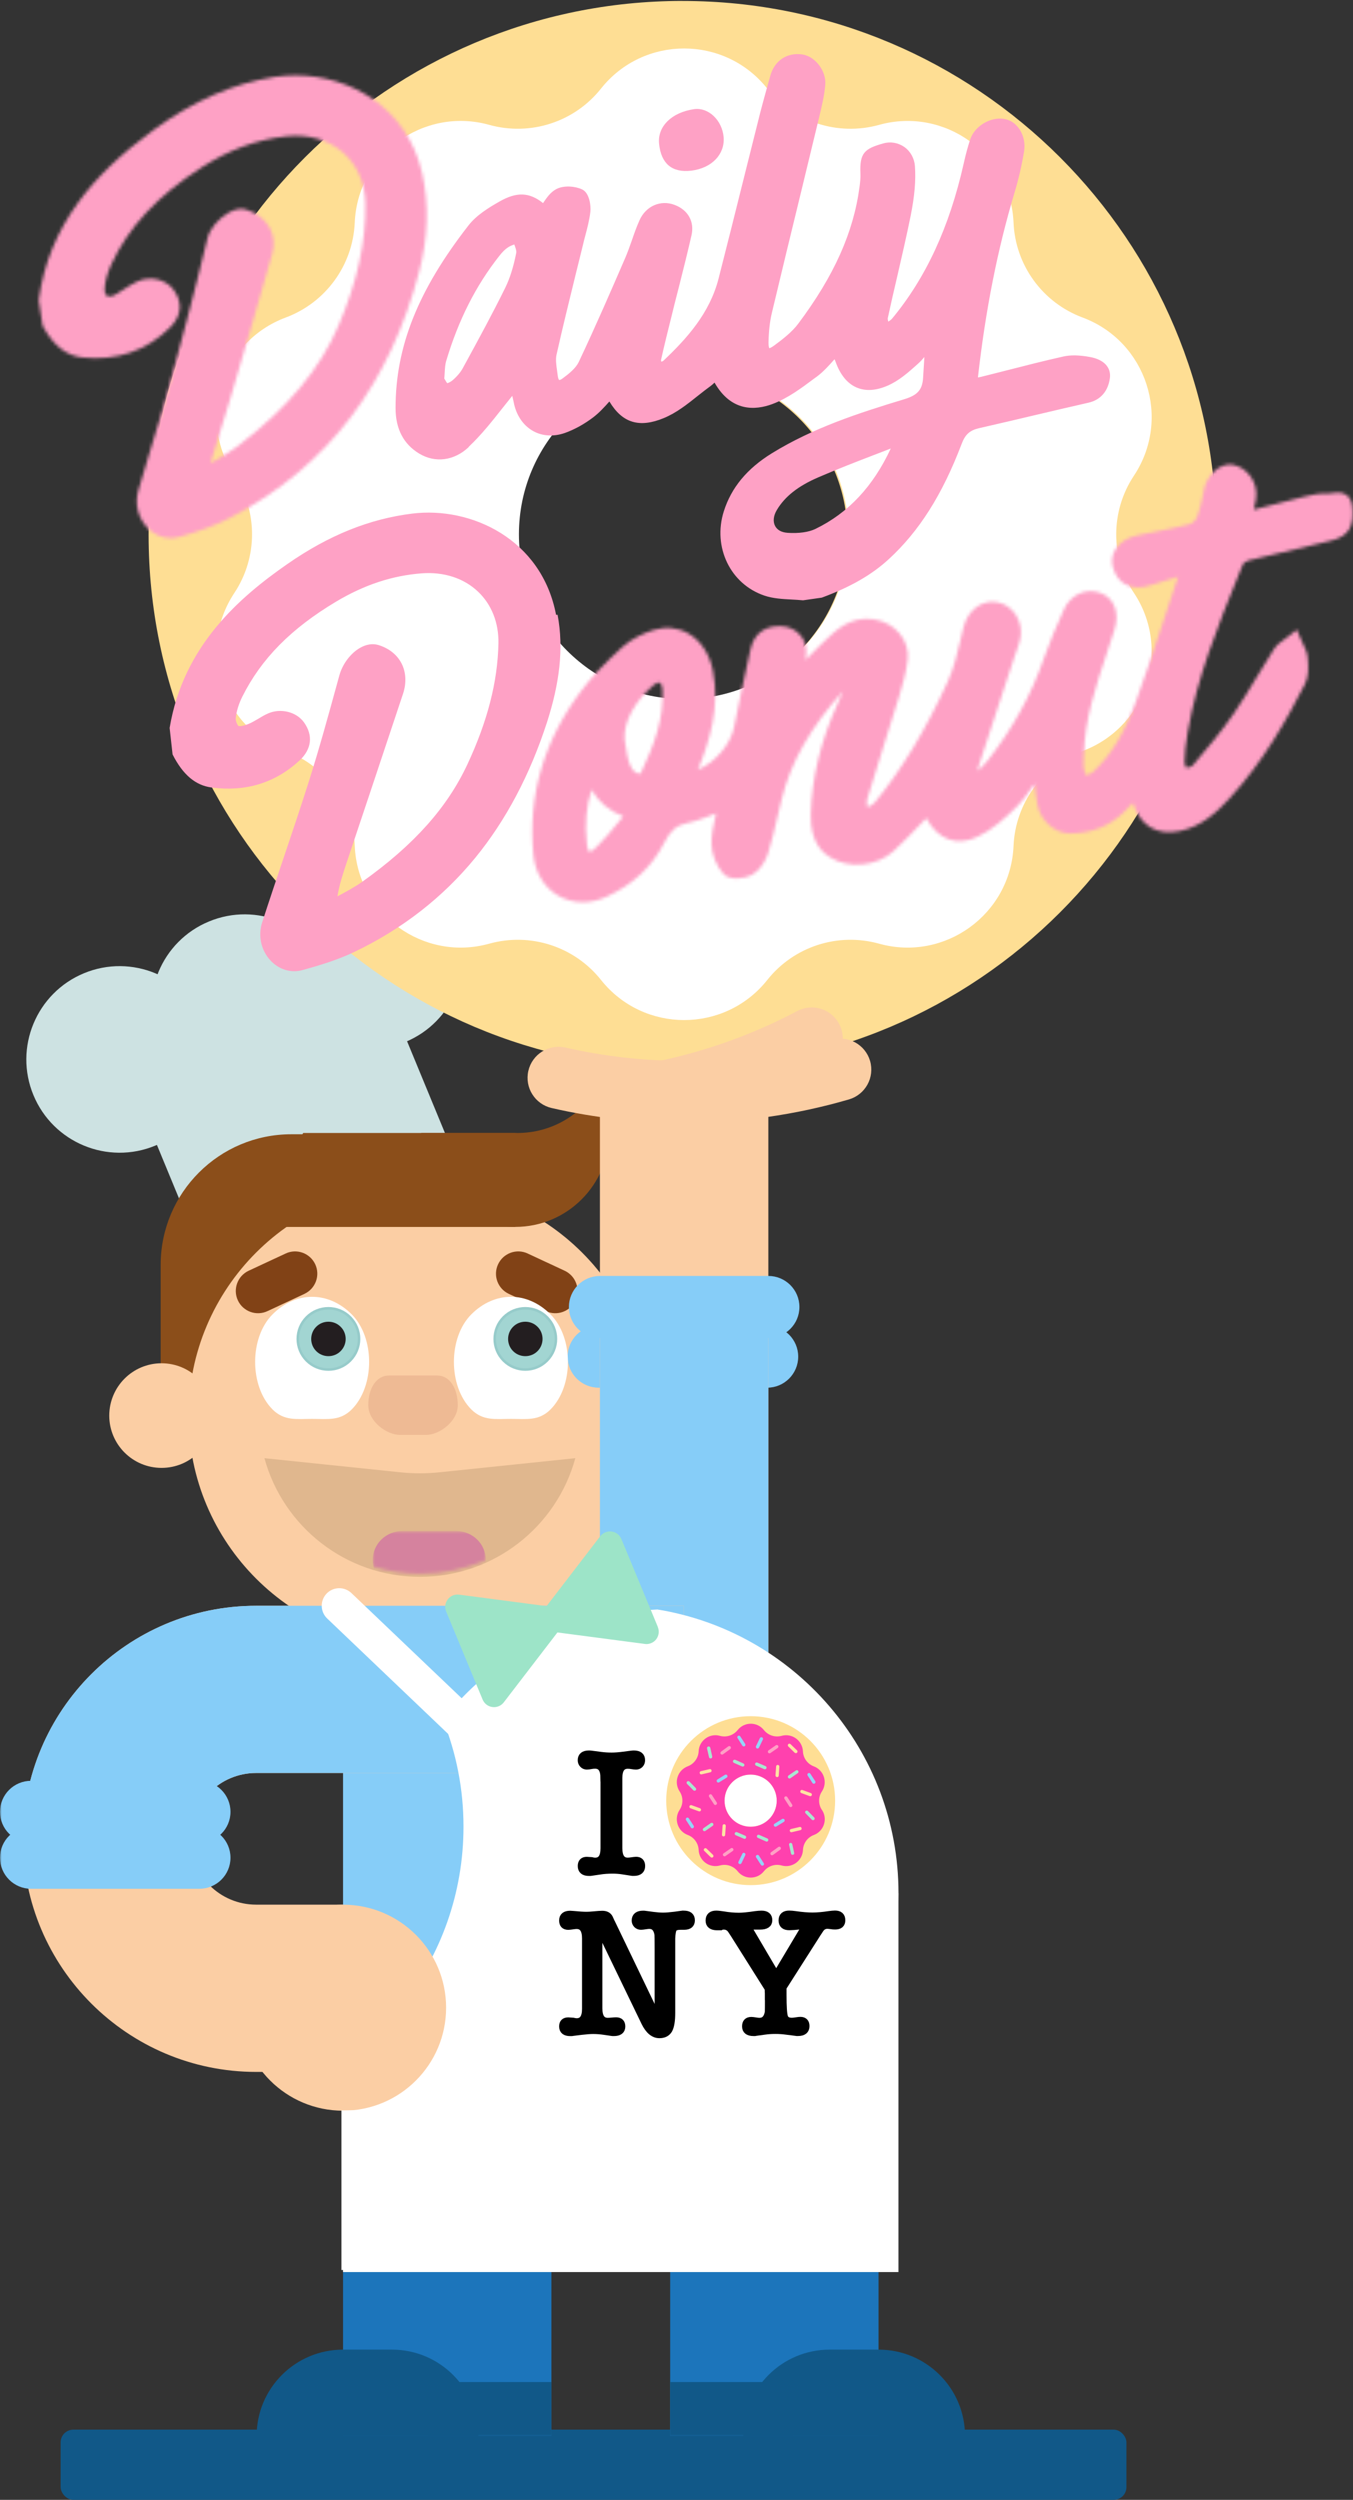 <svg width="424" height="783" viewBox="0 0 424 783" xmlns="http://www.w3.org/2000/svg" xmlns:xlink="http://www.w3.org/1999/xlink"><rect x="0" y="0" width="424" height="783" fill="#333333" stroke="none"/><title>Group 75</title><defs><path d="M36.24 9.63C30 12.37 23.06 13.9 15.78 13.9c-5.22 0-10.25-.8-15-2.24V.56h35.46v9.07z" id="a"/><path id="c" d="M0 763h427.92V.3H0z"/><path d="M211.3 8.28c.98-4.4 4.6-7.8 8.1-7.8.3 0 .6.03.88.08 2.3.4 4.43 1.84 5.8 3.93 1.4 2.08 1.9 4.56 1.48 6.98-.18 1.02-.4 2.03-.65 3.15l2.7-.7c4.5-1.18 8.75-2.3 13.03-3.33 2.2-.53 4.92-1.2 7.57-1 .3.02.8-.06 1.27-.13 1.34-.2 3.17-.46 4.65.7 1.02.84 1.6 2.1 1.72 3.93.4 5.12-.62 8.82-6.8 10.27-8.27 1.93-17.07 4-25.8 6.2-.74.2-1.57.8-1.7 1.08l-1.42 3.48c-6.4 15.78-13 32.08-15.92 49.2-.63 3.68-.95 6.65-1 9.32 0 .54.3 1.43.54 1.85.66 0 1.7-.37 2.02-.74 4.38-5.15 8.92-10.48 12.84-16.2 2.54-3.67 4.9-7.6 7.18-11.4 1.75-2.9 3.56-5.92 5.45-8.84.9-1.38 2.24-2.33 3.53-3.26.54-.38 1.1-.78 1.62-1.2l2-1.65 1 2.38c.28.7.6 1.36.9 1.98.7 1.43 1.37 2.76 1.5 4.3.27 2.9.42 5.93-.82 8.37-5.8 11.32-13.16 24.43-23.68 35.86-4.1 4.44-8.8 8.76-15.4 10.17-7.3 1.56-12.56-1.53-14.8-8.72-.02-.02-.03-.05-.03-.07-.97 1.02-1.9 2-2.9 2.95-4.56 4.4-10.26 6.63-16.92 6.63h-.02c-4.62 0-9.25-4.1-10.1-9-.4-2.15-.64-4.3-.9-6.57-1.82 2.64-3.58 5.14-5.75 7.32-3.35 3.33-7.4 7.05-12.15 9.3-3.15 1.5-6.28 1.77-9.07.77-2.82-1.03-5.2-3.3-6.96-6.62l-1.8 1.86c-2.7 2.83-5.5 5.75-8.45 8.46-5.22 4.82-14.2 5.66-20.05 1.86-1.53-1-6.18-4-5.9-13.45.35-11.6 3.14-23.04 8.53-34.9.53-1.17 1.03-2.37 1.52-3.56-10.2 11.4-16.3 22.13-19.18 33.8-.43 1.72-.84 3.5-1.24 5.2-.9 3.9-1.83 7.94-3.05 11.84-.74 2.36-2.6 5.36-5.07 6.7-2 1.1-6.88 1.83-8.83-.3-2.24-2.45-3.77-6.2-3.8-9.38-.05-3 .6-5.92 1.3-9 .04-.2.1-.4.14-.63l-.56.22c-2.86 1.1-5.56 2.2-8.48 2.8-3.34.67-5.3 2.36-7.23 6.2-3.74 7.42-9.8 13.1-18.06 16.9-2.45 1.13-5 1.7-7.46 1.7-2.68 0-5.3-.68-7.62-2-4.43-2.54-7.3-7.2-7.84-12.77-1.8-18.43 3.22-35.7 14.9-51.32 3.3-4.4 7.42-8.78 12.96-13.8 3.12-2.83 7.02-4.46 9.75-5.34 3.8-1.2 7.73-.82 11.02 1.1 3.87 2.28 6.58 6.4 7.62 11.56 2.3 11.5-1.07 22.16-4.7 31.1 5.3-2.24 10.24-7.82 11.34-13.4 1.74-8.76 3.63-17.5 5.08-24.12 1.12-5.1 4.48-7.67 9.72-7.44 2.5.1 4.7 1.17 6.15 3 1.44 1.8 2 4.14 1.57 6.56l-.18 1c1.74-1.75 3.5-3.52 5.28-5.24l.23-.22c4.02-3.9 8.57-8.33 15.9-7.27 6.57.94 11.35 6.58 10.66 12.57-.46 4.04-1.58 7.9-2.78 11.87-1.38 4.52-2.83 9.1-4.24 13.55-1.9 6.02-3.88 12.26-5.7 18.4-.18.66-.07 1.54.1 2.5 1-.5 1.9-1.02 2.42-1.67 8.45-10.32 15.9-22.7 22.82-37.9 1.84-4.02 2.9-8.58 3.94-13l.9-3.8c1.4-5.5 5.9-8.8 10.72-7.85 2.27.44 4.27 1.8 5.63 3.83 1.46 2.2 2 4.96 1.47 7.56-.27 1.32-.72 2.57-1.15 3.78l-.5 1.4-2.85 8.64c-2.85 8.65-5.8 17.6-8.64 26.4-.1.34-.14.74-.16 1.16 1.1-1.03 2.16-2.03 3.03-3.14 7.8-9.9 13.74-20.66 17.63-31.97 1.75-5.1 3.96-10.1 6.1-14.93l.17-.4c2.1-4.76 6.97-6.95 11.58-5.23 4.25 1.6 5.98 6.22 4.3 11.5-.76 2.43-1.58 4.88-2.37 7.26-3.42 10.26-6.96 20.86-7.23 31.92 0 .4-.03.78-.04 1.17-.04 1.18-.1 2.3.07 3.3.1.6.32 1.26.6 1.93.88-.28 1.7-.56 2.14-.97 5.7-5.2 9.9-12.07 13.6-22.26 3.2-8.77 6.18-17.8 9.05-26.57 1.23-3.77 2.52-7.68 3.8-11.52l.3-.85c-.2.06-.38.1-.57.17-2.73.8-5.3 1.58-7.8 2.4-3.2 1.08-5.93 1.02-8.12-.18-1.96-1.06-3.34-3-4-5.64-.46-1.82-.14-3.74.9-5.38 1.32-2.13 3.8-3.72 6.8-4.34 1.7-.36 3.43-.7 5.1-1.03 3.72-.74 7.57-1.5 11.26-2.47.84-.22 2.04-1.33 2.38-2.2.83-2.1 1.3-4.34 1.8-6.72.12-.67.26-1.33.4-2zM33.96 97.3l.2.02c.2 0 .43-.03.62-.07 4.47-9.4 7.33-17.53 6.8-26.4-.07-1.02-.4-1.8-.87-2-.44-.17-1.17.1-1.9.75-6.05 5.24-9.44 11.6-9.07 17 1.05 8.1 2.2 9.92 4.22 10.7zM17.9 119.22c.24 2.12.76 2.56.8 2.58 0 0 .7 0 2.28-1.55 2.33-2.24 4.46-4.85 6.72-7.6l1.6-1.95c-4.46-1.75-7.66-4.43-9.9-8.34-1.7 5.2-2.17 10.55-1.5 16.86z" id="e"/><path id="g" d="M0 763h427.92V.3H0z"/><path d="M74 1.1C60.93 3.17 48.52 8.62 36.03 17.76c-10.1 7.4-17.78 14.77-23.44 22.54C5.8 49.6 1.73 59.58.16 70.76l-.03.28 1.23 8 .16.3c3.3 5.97 7.34 9.13 12.4 9.63 10.72 1.1 19.94-2.07 27.37-9.4 3.67-3.6 4.04-7.95 1.03-11.93-2.48-3.27-7.5-4.34-11.46-2.4-1.64.8-3.16 1.78-4.63 2.73-.62.4-1.23.8-1.85 1.18-1.1.7-2.2.86-2.85.47-.55-.33-.82-1.14-.75-2.22.17-2.33.87-4.92 2.05-7.48C28.3 48.06 37.3 38.38 51.13 29.47c8.63-5.56 17.3-8.75 26.54-9.77 6.93-.76 13.28 1.07 17.9 5.15 4.38 3.87 6.84 9.53 6.94 15.94.18 11.9-2.53 24.3-8.3 37.9-5.85 13.83-15.84 25.85-31.42 37.83-2.47 1.9-5.17 3.47-8.02 5.12-.28.16-.56.32-.84.5l1.26-4.06c1.66-5.3 3.38-10.8 4.98-16.2 4.25-14.44 8.77-29.85 13.15-45.44.82-2.88.5-5.82-.92-8.3-1.54-2.7-4.24-4.7-7.6-5.6-1.9-.5-4 .4-5.4 1.23-2.62 1.56-5.62 4.63-6.4 7.94-4.16 17.4-8.78 34.54-12.33 47.53-1.57 5.7-3.34 11.5-5.05 17.07-1.43 4.7-2.92 9.54-4.28 14.34-1.2 4.23-.04 8.75 3.02 11.83 2 2 4.56 3.08 7.17 3.08.9 0 1.78-.12 2.66-.37 6.56-1.86 11.63-3.77 15.95-6.02 15.42-7.98 28.27-18.77 38.2-32.04 9.43-12.57 16.5-27.75 21.04-45.1 2.8-10.7 3.1-21.05.92-30.77C115.58 10.47 97.46.6 80.58.6c-2.23 0-4.43.16-6.58.5z" id="i"/></defs><g fill="none" fill-rule="evenodd"><rect fill="#115888" x="19" y="761" width="334" height="22" rx="4"/><path fill="#CDE2E2" d="M150 380.45L71.64 413 38 331.55 116.36 299"/><path d="M103.67 304.43c-6.18-14.9-23.27-22-38.2-15.8-14.9 6.16-21.98 23.25-15.8 38.16 6.17 14.9 23.27 21.98 38.18 15.8 14.9-6.17 22-23.26 15.82-38.17" fill="#CDE2E2"/><path d="M64.48 320.66c-6.17-14.9-23.27-22-38.18-15.82-14.9 6.18-22 23.27-15.82 38.18 6.18 14.9 23.28 21.98 38.2 15.8 14.9-6.17 21.98-23.26 15.8-38.16M142.85 288.2c-6.17-14.9-23.27-21.98-38.18-15.8-14.9 6.17-22 23.26-15.82 38.16 6.18 14.9 23.28 22 38.2 15.8 14.9-6.16 21.98-23.25 15.8-38.16" fill="#CDE2E2"/><path d="M154.65 433.52H50.35V396.2c0-22.6 18.33-40.93 40.94-40.93h63.35v78.25z" fill="#8B4E1A"/><path d="M203.57 443.4c0 39.87-32.34 72.2-72.23 72.2-39.9 0-72.24-32.33-72.24-72.2 0-39.9 32.34-72.22 72.24-72.22 39.9 0 72.23 32.33 72.23 72.2" fill="#FBCEA4"/><path d="M82.87 456.74c5.85 21.4 25.44 37.15 48.72 37.15 23.27 0 42.86-15.75 48.7-37.16l-42.4 4.4c-4.2.45-8.42.45-12.62 0l-42.4-4.4z" fill="#E0B78E"/><path d="M95.4 405.27l-11.58 5.4c-3.5 1.63-7.65.12-9.28-3.37-1.62-3.5-.1-7.65 3.38-9.28l11.6-5.4c3.48-1.63 7.64-.12 9.27 3.38 1.62 3.5.1 7.64-3.4 9.27M159.47 405.27l11.6 5.4c3.48 1.63 7.63.12 9.26-3.37 1.63-3.5.12-7.65-3.37-9.28l-11.6-5.4c-3.48-1.63-7.64-.12-9.27 3.38-1.64 3.5-.12 7.64 3.37 9.27" fill="#814216"/><path d="M67.02 443.4c0-9.06-7.34-16.4-16.4-16.4-9.04 0-16.38 7.34-16.38 16.4 0 9.04 7.34 16.37 16.4 16.37 9.04 0 16.38-7.33 16.38-16.38" fill="#FBCEA4"/><path d="M133.6 449.43h-8.33c-4.04 0-9.86-4.17-9.86-9.3 0-5.15 2.44-9.3 6.5-9.3h15.08c4.04 0 6.47 4.15 6.47 9.3 0 5.13-5.82 9.3-9.86 9.3" fill="#EEBA94"/><path d="M213.9 219.2c-28.55 0-51.68-23.12-51.68-51.65 0-28.53 23.13-51.66 51.67-51.66 28.52 0 51.66 23.12 51.66 51.65 0 28.53-23.14 51.65-51.67 51.65m0-218.9C121.5.3 46.57 75.16 46.57 167.54c0 92.37 74.9 167.25 167.3 167.25s167.3-74.88 167.3-167.25C381.2 75.17 306.3.3 213.9.3" fill="#FEDE94"/><path d="M240.4 434.65h-52.78c-5.38 0-9.74-4.35-9.74-9.73 0-5.37 4.36-9.72 9.74-9.72h52.8c5.36 0 9.72 4.35 9.72 9.72 0 5.38-4.36 9.73-9.73 9.73" fill="#86CDF8"/><g transform="translate(116 479)"><mask id="b" fill="#fff"><use xlink:href="#a"/></mask><path d="M27 18.68H10.03C4.94 18.68.8 14.62.8 9.62c0-5 4.14-9.06 9.24-9.06H27c5.1 0 9.24 4.05 9.24 9.06 0 5-4.14 9.06-9.25 9.06" fill="#D5829E" mask="url(#b)"/></g><g><path fill="#8B4E1A" d="M161.45 384.3H78.12l16.9-29.43h66.43"/><path d="M187.3 340.77c-5.18 8.46-14.5 14.1-25.15 14.1l-.7-.02v.02H132c0 16.25 13.2 29.42 29.45 29.42 16.26 0 29.44-13.18 29.44-29.43 0-5.1-1.3-9.9-3.6-14.1" fill="#8B4E1A"/><mask id="d" fill="#fff"><use xlink:href="#c"/></mask><path fill="#86CDF8" mask="url(#d)" d="M107.5 640.07h90.86V545.9H107.5"/><path fill="#FBCEA4" mask="url(#d)" d="M188 521.14h52.78V339.5H188"/><path fill="#86CDF8" mask="url(#d)" d="M188 521.14h52.78V409.37H188"/><path d="M214.27 351.7c-13.96 0-27.88-1.55-41.38-4.64-5.24-1.2-8.52-6.4-7.32-11.64 1.2-5.23 6.43-8.5 11.66-7.3 12.07 2.76 24.53 4.16 37.03 4.16 15.76 0 31.35-2.2 46.33-6.58 5.17-1.5 10.56 1.45 12.07 6.6 1.5 5.16-1.46 10.55-6.62 12.06-16.75 4.88-34.17 7.35-51.78 7.35M107.5 648.96H80.28c-40.3 0-73.08-32.75-73.08-73 0-40.26 32.77-73 73.07-73h134v52.37h-134c-11.38 0-20.64 9.25-20.64 20.62 0 11.38 9.26 20.62 20.64 20.62h27.24v52.4z" fill="#FBCEA4" mask="url(#d)"/><path d="M62.5 591.6H9.73c-5.37 0-9.73-4.36-9.73-9.73 0-5.36 4.36-9.7 9.73-9.7H62.5c5.37 0 9.73 4.34 9.73 9.7 0 5.37-4.36 9.72-9.73 9.72" fill="#86CDF8" mask="url(#d)"/><path d="M62.5 577.2H9.73c-5.37 0-9.73-4.34-9.73-9.7 0-5.37 4.36-9.72 9.73-9.72H62.5c5.37 0 9.73 4.35 9.73 9.72 0 5.36-4.36 9.7-9.73 9.7" fill="#86CDF8" mask="url(#d)"/><path d="M80.27 555.33h134v-52.38h-134c-40.3 0-73.08 32.75-73.08 73h52.43c0-11.37 9.26-20.62 20.64-20.62" fill="#86CDF8" mask="url(#d)"/><path d="M191.4 596.02c-46.33 0-83.9 37.52-83.9 83.82V763h65.3v-61.37c0-10.27 8.34-18.6 18.6-18.6 10.3 0 18.62 8.33 18.62 18.6V763h65.3v-83.16c0-46.3-37.56-83.82-83.9-83.82" fill="#1C75BB" mask="url(#d)"/><path d="M207.73 351.72c-4.52 0-8.57-3.17-9.52-7.76-1.08-5.25 2.3-10.4 7.57-11.48 15.44-3.18 30.26-8.5 44.04-15.8 4.76-2.52 10.65-.7 13.16 4.03 2.52 4.75.7 10.63-4.03 13.15-15.42 8.16-31.98 14.1-49.23 17.66-.66.15-1.32.22-1.97.22" fill="#FBCEA4" mask="url(#d)"/><path d="M110.2 411.66c7.3 7.3 7.3 22.52 0 29.82-3.66 3.65-7.6 2.94-12.4 2.94-4.78 0-8.72.7-12.37-2.94-7.3-7.3-7.3-22.52 0-29.82 7.3-7.3 17.46-7.3 24.77 0M172.5 411.66c7.3 7.3 7.3 22.52 0 29.82-3.65 3.65-7.6 2.94-12.38 2.94-4.8 0-8.73.7-12.4-2.94-7.3-7.3-7.3-22.52 0-29.82 7.32-7.3 17.48-7.3 24.78 0" fill="#FFF" mask="url(#d)"/><path d="M171.4 412.6c3.76 3.74 3.76 9.8 0 13.56-3.73 3.74-9.8 3.74-13.56 0-3.75-3.75-3.75-9.82 0-13.57s9.83-3.75 13.57 0" fill="#A2D5D2" mask="url(#d)"/><path d="M171.4 412.6c3.76 3.74 3.76 9.8 0 13.56-3.73 3.74-9.8 3.74-13.56 0-3.75-3.75-3.75-9.82 0-13.57s9.83-3.75 13.57 0z" stroke="#96CBCA" stroke-width=".8" mask="url(#d)"/><path d="M168.45 415.56c2.1 2.1 2.1 5.53 0 7.64-2.1 2.1-5.54 2.1-7.65 0-2.1-2.1-2.1-5.53 0-7.64 2.1-2.1 5.54-2.1 7.65 0" fill="#231E20" mask="url(#d)"/><path d="M109.7 412.6c3.76 3.74 3.76 9.8 0 13.56-3.74 3.74-9.82 3.74-13.57 0-3.75-3.75-3.75-9.82 0-13.57s9.83-3.75 13.58 0" fill="#A2D5D2" mask="url(#d)"/><path d="M109.7 412.6c3.76 3.74 3.76 9.8 0 13.56-3.74 3.74-9.82 3.74-13.57 0-3.75-3.75-3.75-9.82 0-13.57s9.83-3.75 13.58 0z" stroke="#96CBCA" stroke-width=".8" mask="url(#d)"/><path d="M106.74 415.56c2.12 2.1 2.12 5.53 0 7.64-2.1 2.1-5.53 2.1-7.64 0-2.1-2.1-2.1-5.53 0-7.64 2.1-2.1 5.53-2.1 7.64 0" fill="#231E20" mask="url(#d)"/><path d="M214.27 218.96c-28.53 0-51.65-23.1-51.65-51.6s23.12-51.6 51.65-51.6c28.53 0 51.65 23.1 51.65 51.6s-23.12 51.6-51.65 51.6zm141.08-33.23c-7.4-11.13-7.4-25.6 0-36.74 11.84-17.85 3.97-42.06-16.1-49.54-12.54-4.67-21.06-16.38-21.63-29.73-.92-21.38-21.53-36.34-42.17-30.6-12.9 3.57-26.67-.9-35-11.36-13.32-16.77-38.8-16.77-52.12 0-8.32 10.46-22.1 14.93-35 11.35-20.63-5.73-41.24 9.23-42.16 30.6-.57 13.36-9.1 25.07-21.62 29.74-20.08 7.48-27.95 31.7-16.1 49.53 7.38 11.12 7.38 25.6 0 36.73-11.85 17.84-3.98 42.05 16.1 49.53 12.53 4.67 21.05 16.38 21.62 29.73.92 21.38 21.53 36.34 42.17 30.6 12.9-3.58 26.67.9 35 11.36 13.32 16.76 38.8 16.76 52.12 0 8.32-10.47 22.1-14.94 35-11.36 20.63 5.74 41.24-9.22 42.16-30.6.57-13.36 9.1-25.07 21.62-29.74 20.08-7.48 27.95-31.7 16.1-49.53zM205.97 504.12c-27.28 1.17-51.4 14.44-67.16 34.57 4.16 10.33 6.44 21.62 6.44 33.44 0 20.88-7.12 40.1-19.06 55.37 11.56 28.85 37.6 50.33 69.15 55.45 47.97-2.05 86.23-41.54 86.23-89.96 0-44.8-32.73-81.93-75.6-88.88" fill="#FFF" mask="url(#d)"/><path d="M148.23 548.42c-1.36 0-2.73-.5-3.8-1.52l-41.92-39.98c-2.18-2.1-2.26-5.57-.17-7.77 2.1-2.2 5.58-2.27 7.78-.18l41.93 39.98c2.2 2.1 2.28 5.57.18 7.77-1.07 1.13-2.52 1.7-3.97 1.7" fill="#FFF" mask="url(#d)"/><path d="M206.16 509.6l-11.43-27.55c-.53-1.28-1.7-2.17-3.06-2.35-1.37-.18-2.73.38-3.57 1.47l-16.82 21.9-27.4-3.6c-1.36-.18-2.72.38-3.56 1.48-.84 1.1-1.04 2.55-.5 3.82l11.42 27.56c.53 1.27 1.7 2.17 3.06 2.34.17.03.34.04.5.04 1.2 0 2.33-.54 3.07-1.5l16.82-21.9 27.4 3.6c.15.03.32.04.5.04 1.18 0 2.32-.55 3.05-1.5.84-1.1 1.03-2.56.5-3.84" fill="#9DE4C8" mask="url(#d)"/><path fill="#FFF" mask="url(#d)" d="M172.8 711.65h108.76V593H172.8M107.5 711.65h65.3V635.1h-65.3"/><path d="M139.8 628.84c0 17.82-14.46 32.27-32.3 32.27-17.83 0-32.3-14.44-32.3-32.26s14.47-32.27 32.3-32.27c17.84 0 32.3 14.45 32.3 32.27" fill="#FBCEA4" mask="url(#d)"/><path d="M189.3 556.9c0-2.7-.92-4.05-2.8-4.05-.5 0-.88.04-1.14.1-.58.12-1.08.18-1.48.18-.48 0-.88-.18-1.2-.52-.34-.34-.5-.77-.5-1.28 0-1.28.8-1.92 2.4-1.92.23 0 .5.02.78.06l2.9.38c1.1.15 2.23.22 3.4.22 1.14 0 2.38-.1 3.73-.28l2.46-.32c.3-.04.55-.06.77-.06 1.6 0 2.4.64 2.4 1.92 0 .5-.15.94-.48 1.3-.33.33-.73.5-1.2.5-.37 0-.87-.05-1.5-.16-.25-.07-.63-.1-1.14-.1-1.86 0-2.8 1.34-2.8 4.04v21.97c0 2.74.94 4.1 2.8 4.1.3 0 .7-.03 1.16-.1.7-.1 1.2-.17 1.48-.17 1.13 0 1.7.6 1.7 1.75 0 1.32-.8 1.97-2.4 1.97h-.4c-.14-.03-.27-.05-.38-.05l-2.85-.44c-.94-.14-1.95-.22-3-.22-1.54 0-2.9.1-4.12.3l-2.52.37-.38.05h-.44c-1.57 0-2.36-.65-2.36-1.97 0-1.16.57-1.75 1.7-1.75.18 0 .68.04 1.48.1.4.12.8.17 1.15.17 1.88 0 2.8-1.36 2.8-4.1V556.9z" fill="#000" mask="url(#d)"/><path d="M189.3 556.9c0-2.7-.92-4.05-2.8-4.05-.5 0-.88.04-1.14.1-.58.12-1.08.18-1.48.18-.48 0-.88-.18-1.2-.52-.34-.34-.5-.77-.5-1.28 0-1.28.8-1.92 2.4-1.92.23 0 .5.02.78.06l2.9.38c1.1.15 2.23.22 3.4.22 1.14 0 2.38-.1 3.73-.28l2.46-.32c.3-.04.55-.06.77-.06 1.6 0 2.4.64 2.4 1.92 0 .5-.15.94-.48 1.3-.33.33-.73.5-1.2.5-.37 0-.87-.05-1.5-.16-.25-.07-.63-.1-1.14-.1-1.86 0-2.8 1.34-2.8 4.04v21.97c0 2.74.94 4.1 2.8 4.1.3 0 .7-.03 1.16-.1.7-.1 1.2-.17 1.48-.17 1.13 0 1.7.6 1.7 1.75 0 1.32-.8 1.97-2.4 1.97h-.4c-.14-.03-.27-.05-.38-.05l-2.85-.44c-.94-.14-1.95-.22-3-.22-1.54 0-2.9.1-4.12.3l-2.52.37-.38.05h-.44c-1.57 0-2.36-.65-2.36-1.97 0-1.16.57-1.75 1.7-1.75.18 0 .68.04 1.48.1.4.12.8.17 1.15.17 1.88 0 2.8-1.36 2.8-4.1V556.9z" stroke="#000" stroke-width="2.27" mask="url(#d)"/><path d="M191.56 602.05l14.72 30.6V610.6c0-2.86-.02-4.42-.05-4.72-.33-1.9-1.25-2.85-2.74-2.85-.3 0-.75.05-1.33.14-.6.1-1.02.14-1.32.14-.47 0-.88-.16-1.23-.5-.35-.36-.52-.77-.52-1.24 0-1.32.82-1.98 2.47-1.98.33 0 .56.02.7.06l2.48.33c1.1.14 2.12.22 3.07.22.95 0 2.2-.1 3.78-.3l1.92-.27c.07 0 .2 0 .38-.05h.4c1.56 0 2.34.63 2.34 1.9 0 1.22-.74 1.83-2.23 1.83H213.25c-1.12 0-1.84.25-2.18.72-.33.47-.54 1.5-.6 3.12V630.44c0 2.5-.3 4.27-.87 5.3-.58 1-1.56 1.52-2.95 1.52-1.8 0-3.33-1.27-4.58-3.83l-14.43-29.85v25.47c0 2.74.93 4.1 2.8 4.1.3 0 .73-.02 1.3-.08.6-.05 1.04-.08 1.33-.08 1.17 0 1.75.58 1.75 1.75 0 1.24-.82 1.86-2.46 1.86h-.33c-.2-.03-.3-.05-.4-.05l-2.23-.33c-1.25-.18-2.42-.27-3.5-.27-.96 0-2.2.1-3.7.27l-2.67.33c-.08 0-.2.02-.4.06h-.43c-1.57 0-2.35-.63-2.35-1.9 0-1.14.58-1.7 1.75-1.7.18 0 .68.03 1.48.1.4.1.8.17 1.15.17 1.87 0 2.8-1.37 2.8-4.1v-22.02c0-2.74-.94-4.1-2.83-4.1-.25 0-.62.03-1.1.1-.68.1-1.2.17-1.5.17-1.17 0-1.75-.6-1.75-1.8 0-1.28.78-1.92 2.35-1.92.22 0 .5.02.88.06 1.82.18 3.22.27 4.2.27.56 0 1.38-.04 2.47-.15 1.1-.1 1.92-.17 2.47-.17 1.13 0 1.87.4 2.24 1.15l.6 1.32z" fill="#000" mask="url(#d)"/><path d="M191.56 602.05l14.72 30.6V610.6c0-2.86-.02-4.42-.05-4.72-.33-1.9-1.25-2.85-2.74-2.85-.3 0-.75.05-1.33.14-.6.1-1.02.14-1.32.14-.47 0-.88-.16-1.23-.5-.35-.36-.52-.77-.52-1.24 0-1.32.82-1.98 2.47-1.98.33 0 .56.02.7.06l2.48.33c1.1.14 2.12.22 3.07.22.95 0 2.2-.1 3.78-.3l1.92-.27c.07 0 .2 0 .38-.05h.4c1.56 0 2.34.63 2.34 1.9 0 1.22-.74 1.83-2.23 1.83H213.25c-1.12 0-1.84.25-2.18.72-.33.47-.54 1.5-.6 3.12V630.44c0 2.5-.3 4.27-.87 5.3-.58 1-1.56 1.52-2.95 1.52-1.8 0-3.33-1.27-4.58-3.83l-14.43-29.85v25.47c0 2.74.93 4.1 2.8 4.1.3 0 .73-.02 1.3-.08.6-.05 1.04-.08 1.33-.08 1.17 0 1.75.58 1.75 1.75 0 1.24-.82 1.86-2.46 1.86h-.33c-.2-.03-.3-.05-.4-.05l-2.23-.33c-1.25-.18-2.42-.27-3.5-.27-.96 0-2.2.1-3.7.27l-2.67.33c-.08 0-.2.02-.4.06h-.43c-1.57 0-2.35-.63-2.35-1.9 0-1.14.58-1.7 1.75-1.7.18 0 .68.03 1.48.1.4.1.8.17 1.15.17 1.87 0 2.8-1.37 2.8-4.1v-22.02c0-2.74-.94-4.1-2.83-4.1-.25 0-.62.03-1.1.1-.68.1-1.2.17-1.5.17-1.17 0-1.75-.6-1.75-1.8 0-1.28.78-1.92 2.35-1.92.22 0 .5.02.88.06 1.82.18 3.22.27 4.2.27.56 0 1.38-.04 2.47-.15 1.1-.1 1.92-.17 2.47-.17 1.13 0 1.87.4 2.24 1.15l.6 1.32z" stroke="#000" stroke-width="2.27" mask="url(#d)"/><path d="M240.82 625.4v-1.04c-.04-.58-.05-1.08-.05-1.48L230.13 606c-.7-1.1-1.13-1.74-1.32-1.92-.53-.55-1.2-.83-2-.83-.45 0-.78.08-1 .22h-1.04c-1.68 0-2.52-.64-2.52-1.9 0-1.33.73-2 2.2-2 .57 0 1.3.1 2.18.23 1.76.3 3.4.44 4.94.44 1.13 0 2.83-.16 5.1-.5.76-.1 1.42-.16 1.97-.16 1.5 0 2.25.62 2.25 1.87 0 1.2-.9 1.8-2.7 1.8H235.18c-.43-.03-.65.1-.65.44 0 .14 0 .24.05.3l.28.46 8.38 14.24 8.5-14.24c.18-.3.28-.58.28-.88 0-.33-.23-.5-.7-.5h-.12l-.98.17-1.43.14c-.62.04-1.1.07-1.42.07-1.5 0-2.25-.64-2.25-1.94 0-1.3.73-1.95 2.2-1.95.54 0 1.2.06 1.96.17 2.05.3 3.82.44 5.32.44 1.57 0 3.3-.16 5.2-.45.74-.1 1.36-.17 1.87-.17 1.4 0 2.1.64 2.1 1.92 0 1.17-.7 1.75-2.04 1.75-.54 0-.96-.03-1.25-.1-.6-.08-1-.12-1.2-.12-.96 0-1.73.44-2.3 1.32l-.83 1.26-10.8 16.93v2.3c0 3.73.15 6.05.46 6.96.3.9 1.1 1.36 2.33 1.36.3 0 .75-.05 1.36-.14.6-.1 1.05-.14 1.34-.14 1.13 0 1.7.6 1.7 1.75 0 1.32-.82 1.98-2.47 1.98h-.33c-.14-.03-.27-.05-.38-.05l-3.02-.38c-1.13-.15-2.24-.22-3.34-.22-1.17 0-2.3.07-3.35.22l-2.78.38c-.08 0-.18.02-.33.06h-.4c-1.64 0-2.46-.63-2.46-1.9 0-1.2.58-1.82 1.75-1.82.3 0 .72.05 1.28.14.57.1 1 .14 1.3.14 1.53 0 2.46-.97 2.8-2.92.02-.33.04-1.94.04-4.83" fill="#000" mask="url(#d)"/><path d="M240.82 625.4v-1.04c-.04-.58-.05-1.08-.05-1.48L230.13 606c-.7-1.1-1.13-1.74-1.32-1.92-.53-.55-1.2-.83-2-.83-.45 0-.78.08-1 .22h-1.04c-1.68 0-2.52-.64-2.52-1.9 0-1.33.73-2 2.2-2 .57 0 1.3.1 2.18.23 1.76.3 3.4.44 4.94.44 1.13 0 2.83-.16 5.1-.5.76-.1 1.42-.16 1.97-.16 1.5 0 2.25.62 2.25 1.87 0 1.2-.9 1.8-2.7 1.8H235.18c-.43-.03-.65.1-.65.44 0 .14 0 .24.05.3l.28.46 8.38 14.24 8.5-14.24c.18-.3.28-.58.28-.88 0-.33-.23-.5-.7-.5h-.12l-.98.17-1.43.14c-.62.04-1.1.07-1.42.07-1.5 0-2.25-.64-2.25-1.94 0-1.3.73-1.95 2.2-1.95.54 0 1.2.06 1.96.17 2.05.3 3.82.44 5.32.44 1.57 0 3.3-.16 5.2-.45.74-.1 1.36-.17 1.87-.17 1.4 0 2.1.64 2.1 1.92 0 1.17-.7 1.75-2.04 1.75-.54 0-.96-.03-1.25-.1-.6-.08-1-.12-1.2-.12-.96 0-1.73.44-2.3 1.32l-.83 1.26-10.8 16.93v2.3c0 3.73.15 6.05.46 6.96.3.9 1.1 1.36 2.33 1.36.3 0 .75-.05 1.36-.14.6-.1 1.05-.14 1.34-.14 1.13 0 1.7.6 1.7 1.75 0 1.32-.82 1.98-2.47 1.98h-.33c-.14-.03-.27-.05-.38-.05l-3.02-.38c-1.13-.15-2.24-.22-3.34-.22-1.17 0-2.3.07-3.35.22l-2.78.38c-.08 0-.18.02-.33.06h-.4c-1.64 0-2.46-.63-2.46-1.9 0-1.2.58-1.82 1.75-1.82.3 0 .72.05 1.28.14.57.1 1 .14 1.3.14 1.53 0 2.46-.97 2.8-2.92.02-.33.04-1.94.04-4.83z" stroke="#000" stroke-width="2.27" mask="url(#d)"/><path d="M246.75 166.88c-1.82-.12-3.2-.88-3.85-2.13-.73-1.4-.53-3.23.56-5.04 2.53-4.22 6.64-7.46 12.93-10.18 5.94-2.57 12.13-4.96 18.1-7.25l4.66-1.8c-5.56 11.92-13.3 20.17-23.6 25.18-2.12 1.03-5.26 1.47-8.8 1.23m-106.6-46.85c-.18-.23-.44-.66-.6-.95l-.32-.52c.05-.6.1-1.17.12-1.74.08-1.47.16-2.74.5-3.85 3.83-12.77 9.26-23.5 16.6-32.8 1-1.28 1.88-2.14 2.75-2.7.55-.37 1.23-.65 1.96-.92.36.95.75 2 .63 2.6-.9 4.53-2 7.98-3.42 10.9-3.92 7.97-8.26 15.94-12.46 23.64l-.9 1.65c-.68 1.24-1.77 2.54-3.16 3.74-.58.5-1.3.84-1.7.93m6.7 19.96c4-3.76 7.42-8.1 10.75-12.32.98-1.22 1.95-2.46 2.93-3.67.22.83.4 1.77.6 2.7.9 3.78 3.05 6.74 6.05 8.38 2.9 1.57 6.4 1.75 9.87.53 3-1.07 6.1-2.78 8.94-4.95 1.87-1.44 3.46-3.2 4.98-4.9 4.05 6.74 9.37 8.38 17.05 5.2 3.95-1.62 7.38-4.35 10.7-7 1.3-1.02 2.63-2.08 3.96-3.04.45-.32.86-.7 1.24-1.07 5.2 9.12 12.65 8.76 18.17 6.7 4.8-1.8 9.04-4.97 13.12-8.02l.83-.6c2.07-1.56 3.8-3.5 5.48-5.4.14.24.23.53.34.82 1.47 4.1 3.7 6.8 6.6 8.04 2.8 1.2 6.06 1 9.73-.6 3.55-1.54 6.5-4.17 9.35-6.72.87-.77 1.52-1.5 2.13-2.24-.05 1.15-.12 2.3-.2 3.4-.07.98-.13 1.95-.18 2.93-.2 3.87-1.67 5.6-5.87 6.88-14.55 4.4-28.67 9.02-41.53 16.94-7.78 4.8-12.7 10.74-15.07 18.2-3.52 11.2 2.06 22.78 12.72 26.38 2.75.93 5.68 1.08 8.5 1.23 1.26.07 2.45.13 3.62.25l5.87-.84c9.04-3.34 15.64-7.14 20.97-12.03 9.56-8.77 16.82-20.24 22.86-36.13 1.14-3 2.54-4.25 5.55-4.94 5.8-1.32 11.7-2.7 17.38-4.05 5.52-1.3 11.23-2.65 16.86-3.92 3.73-.86 6.1-3.57 6.66-7.65.46-3.36-1.83-5.83-6.14-6.63-3.44-.64-6.13-.7-8.46-.17-5.98 1.33-12 2.87-17.82 4.36-2.66.67-5.33 1.36-8 2.02-.3.07-.6.13-.93.18 2.38-21.12 6.13-40.07 11.47-57.9 1.3-4.32 2.3-8.68 3-12.94.73-4.56-1.8-9.06-5.65-10.02-4.38-1.1-9.7 1.86-11.2 6.2-.75 2.25-1.43 4.7-2.1 7.75-4.48 19.86-11.84 35.74-22.48 48.55-.27.3-.67.58-1.14.86-.12-.44-.2-.86-.14-1.12.98-4.56 2.05-9.18 3.1-13.65 1.38-6 2.82-12.23 4.07-18.4 1.23-6.16 1.65-11.1 1.33-15.53-.18-2.45-1.4-4.63-3.33-6-1.94-1.34-4.36-1.76-6.63-1.1-5.86 1.65-7.4 3-7.12 9.4.06 1.42-.1 2.88-.27 4.13-1.88 14.3-7.98 27.93-19.2 42.9-1.96 2.63-4.82 4.84-7.58 6.88-.82.6-1.3.78-1.5.83-.1-.2-.27-.73-.25-1.85.07-3.5.4-6.52 1.05-9.22 2.95-12.38 6-24.96 8.97-37.13 1.93-7.94 3.85-15.86 5.76-23.8.9-3.73 1.72-7.1 2-10.52.38-4.27-3.12-8.9-7.2-9.5-4.75-.68-8.68 1.9-10 6.62l-.25.87c-1 3.6-2.05 7.32-3 11.02l-4.9 19.55c-2.63 10.57-5.36 21.48-8.1 32.2-2.8 10.86-9.97 18.77-17.3 25.7-.1.1-.38.22-.62.28-.06-.2-.1-.4-.1-.52 1-4.56 2.17-9.2 3.28-13.66l.9-3.65 1.7-6.67c1.23-4.9 2.52-10 3.66-15.04 1-4.3-1.04-7.98-5.3-9.58-4.37-1.66-9 .37-10.98 4.82-.93 2.07-1.68 4.2-2.4 6.3-.65 1.85-1.32 3.76-2.1 5.55-4.37 10.1-9.33 21.53-14.57 32.6-.9 1.87-2.95 3.56-5.04 5.1-.63.48-1.02.5-1.07.47-.07-.03-.3-.32-.42-1.17-.05-.5-.12-1-.2-1.5-.28-1.93-.54-3.73-.2-5.26 1.87-8.36 3.96-16.84 5.97-25.03l2.3-9.3c.2-.94.46-1.88.7-2.8.65-2.45 1.33-5 1.63-7.6.23-1.9-.3-5.94-2.55-7-2.16-1.03-5.77-1.4-8.22-.07-1.8.98-3 2.77-4.06 4.34-4.32-3.46-8.3-3.56-13.7-.47-3.37 1.92-7.16 4.24-9.66 7.45-15.8 20.28-22.86 37.93-22.86 57.22 0 6.5 2.5 11.3 7.42 14.26 5.02 3.02 10.96 2.24 15.5-2.04M174.26 192.57c-4.5-23.68-26.6-34-45.1-31.7-13.4 1.65-26.17 6.8-39.07 15.77-14.95 10.38-32.65 25.6-36.93 51.36l.92 8.3c3.25 6.4 7.18 9.68 12.17 10.35 10.72 1.44 20-1.42 27.63-8.47 3.78-3.5 4.3-7.84 1.4-11.9-2.38-3.34-7.35-4.57-11.32-2.8-1.1.48-2.1 1.1-3.08 1.68-1.04.6-2.02 1.2-3.03 1.6-1.78.72-2.86.73-3.1.64-.36-.27-.97-1.66-.88-2.45.23-2.2.95-4.5 2.06-6.73 5.95-11.9 15.3-21.37 29.43-29.8 8.82-5.25 17.58-8.15 26.8-8.84 6.93-.52 13.2 1.5 17.66 5.75 4.24 4.02 6.5 9.76 6.38 16.17-.24 12.03-3.43 24.43-9.74 37.93-6.34 13.56-16.75 25.2-32.75 36.62-2.46 1.76-5.13 3.18-7.96 4.7.55-3.45 1.62-6.78 2.74-10.14l7.15-21.35c3.5-10.47 7.12-21.3 10.66-31.96 1.13-3.4.95-6.8-.5-9.57-1.42-2.73-4.02-4.75-7.3-5.72-1.76-.5-3.7-.2-5.6.87-3 1.68-5.56 5.07-6.54 8.63l-.5 1.8c-2.84 10.35-5.78 21.04-9.06 31.42-2.54 8.02-5.28 16.14-7.93 24-2.23 6.6-4.53 13.44-6.72 20.2-1.35 4.23-.32 8.83 2.7 12 2.03 2.13 4.67 3.27 7.4 3.27.87 0 1.76-.13 2.64-.38 4.95-1.37 10.7-3.06 16.02-5.6 15.05-7.16 27.84-17.1 38.02-29.53 9.6-11.73 17.17-26.03 22.5-42.5 3.87-12.04 5.32-23.03 3.3-33.63" fill="#FEA1C5" mask="url(#d)"/></g><g transform="translate(166 145)"><mask id="f" fill="#fff"><use xlink:href="#e"/></mask><path fill="#FEA1C5" mask="url(#f)" d="M-3.46 141.83h265.62V-3.75H-3.46"/></g><g><path d="M275.32 735.94c14.96 0 27.1 12.1 27.1 27.06h-69.5c0-14.95 12.13-27.06 27.1-27.06h15.3zM122.82 735.94h-15.3c-14.97 0-27.1 12.1-27.1 27.06h69.5c0-14.95-12.14-27.06-27.1-27.06" fill="#115888"/><mask id="h" fill="#fff"><use xlink:href="#g"/></mask><path fill="#FFF" mask="url(#h)" d="M107 661h119v50H107z"/><path fill="#115888" mask="url(#h)" d="M134.1 763h38.7v-16.9h-38.7M210.02 763h38.72v-16.9h-38.72"/><path d="M240.78 419.08H188c-5.36 0-9.72-4.35-9.72-9.7 0-5.38 4.36-9.73 9.73-9.73h52.78c5.37 0 9.73 4.35 9.73 9.72 0 5.36-4.35 9.7-9.72 9.7" fill="#86CDF8" mask="url(#h)"/><path d="M206.54 45.02c.62 6.26 4.1 9.17 10.13 8.43 6.36-.78 10.53-5.1 10.1-10.48-.44-5.3-4.77-9.42-9.25-8.78-7.03 1-11.52 5.42-10.98 10.82" fill="#FEA1C5" mask="url(#h)"/></g><g transform="translate(12 23)"><mask id="j" fill="#fff"><use xlink:href="#i"/></mask><path fill="#FEA1C5" mask="url(#j)" d="M-4.1 149.8h130.03V-3.63H-4.1"/></g><g><path d="M235.24 572.17c-4.52 0-8.18-3.66-8.18-8.17 0-4.5 3.66-8.17 8.18-8.17 4.5 0 8.17 3.66 8.17 8.17 0 4.5-3.65 8.17-8.16 8.17m0-34.63c-14.62 0-26.47 11.84-26.47 26.46 0 14.6 11.85 26.46 26.47 26.46 14.6 0 26.46-11.85 26.46-26.46 0-14.62-11.85-26.46-26.46-26.46" fill="#FEDE94"/><path d="M235.24 572.17c-4.52 0-8.18-3.66-8.18-8.17 0-4.5 3.66-8.17 8.18-8.17 4.5 0 8.17 3.66 8.17 8.17 0 4.5-3.65 8.17-8.16 8.17m22.32-5.26c-1.17-1.75-1.17-4.05 0-5.8 1.87-2.84.62-6.67-2.55-7.86-1.97-.74-3.32-2.6-3.4-4.7-.16-3.4-3.42-5.76-6.7-4.85-2.02.55-4.2-.15-5.52-1.8-2.1-2.67-6.14-2.67-8.25 0-1.32 1.65-3.5 2.35-5.53 1.8-3.27-.92-6.53 1.45-6.68 4.84-.1 2.1-1.44 3.96-3.42 4.7-3.17 1.2-4.42 5.02-2.55 7.85 1.17 1.75 1.17 4.05 0 5.8-1.87 2.83-.62 6.67 2.55 7.85 1.98.74 3.33 2.6 3.42 4.7.15 3.4 3.4 5.77 6.68 4.86 2.03-.56 4.2.15 5.53 1.8 2.1 2.66 6.14 2.66 8.25 0 1.32-1.65 3.5-2.36 5.53-1.8 3.28.92 6.54-1.45 6.7-4.84.08-2.1 1.43-3.97 3.4-4.7 3.18-1.2 4.43-5.03 2.56-7.85" fill="#FF41AE"/><path d="M242.97 572.16c-.16 0-.32-.1-.4-.24-.16-.24-.1-.56.16-.7l2.38-1.48c.25-.15.57-.07.72.17.15.25.07.57-.17.72l-2.38 1.47c-.1.04-.2.07-.3.06" fill="#94D5F8"/><path d="M252.3 567.7c-.02-.15.03-.33.15-.45.2-.2.53-.2.73 0l1.97 2c.2.2.2.52 0 .72-.2.2-.54.2-.74 0l-1.95-2c-.08-.07-.13-.16-.14-.26M247.4 557.05c-.16 0-.32-.07-.42-.22-.16-.23-.1-.55.13-.72l2.3-1.57c.25-.17.57-.1.73.13.16.23.1.55-.13.7l-2.3 1.6c-.1.07-.2.1-.3.1" fill="#AAE6D1"/><path d="M243.43 546.57c.16 0 .32.07.42.22.17.22.1.55-.12.7l-2.3 1.6c-.24.17-.56.1-.72-.13-.15-.23-.1-.55.14-.72l2.3-1.6c.08-.05.2-.08.3-.08" fill="#FEA1C5"/><path d="M248.87 580.65c-.07.15-.2.27-.37.3-.28.08-.55-.1-.62-.38l-.6-2.73c-.07-.27.1-.55.38-.6.28-.08.55.1.62.38l.6 2.73c.03.1.02.2 0 .3" fill="#AAE6D1"/><path d="M239.43 583.86c0 .16-.1.32-.24.42-.25.15-.57.08-.72-.16l-1.52-2.35c-.16-.24-.1-.56.15-.7.25-.16.57-.1.73.14l1.5 2.36c.07.1.1.2.1.3" fill="#94D5F8"/><path d="M254.34 561.8c.1.14.12.32.06.48-.1.27-.4.4-.66.3l-2.62-.96c-.27-.1-.4-.4-.3-.66.1-.27.38-.4.65-.3l2.63.96c.1.04.18.1.24.2" fill="#FEE3A3"/><path d="M237.64 547.6c-.14.1-.32.1-.48.02-.25-.12-.36-.43-.24-.7l1.2-2.5c.14-.27.44-.37.7-.25.26.12.37.43.24.7l-1.2 2.5c-.05.1-.13.18-.22.23" fill="#94D5F8"/><path d="M240.15 553.38c.1.14.1.3.04.48-.12.26-.43.38-.7.27l-2.56-1.1c-.26-.12-.38-.42-.27-.68.1-.27.42-.4.68-.27l2.57 1.1c.1.04.18.1.23.2" fill="#AAE6D1"/><path d="M249.9 548.5c.04.17 0 .35-.13.47-.2.2-.52.2-.73.02l-2-1.96c-.2-.2-.22-.52-.02-.73.2-.2.52-.2.73 0l2 1.94c.1.08.14.17.16.27" fill="#FEE3A3"/><path d="M241.95 581.1c-.16 0-.33-.07-.43-.2-.17-.24-.12-.57.1-.73l2.28-1.65c.23-.17.55-.12.72.1.17.24.1.57-.12.74l-2.26 1.64c-.1.06-.2.1-.3.1" fill="#FEA1C5"/><path d="M240.7 576.03c.1.14.1.32.04.48-.12.27-.42.4-.68.27l-2.56-1.13c-.26-.1-.38-.4-.27-.68.12-.26.42-.37.68-.26l2.57 1.13c.1.04.18.1.23.2" fill="#AAE6D1"/><path d="M243.94 556.43c-.1.13-.26.2-.44.2-.28-.03-.5-.27-.48-.56l.2-2.8c0-.27.25-.5.54-.47.28.02.5.27.48.55l-.2 2.8c0 .1-.03.2-.1.28M250.9 572.26c.15.06.27.2.3.36.08.28-.1.56-.37.62l-2.72.64c-.27.07-.55-.1-.6-.38-.08-.28.1-.56.37-.62l2.72-.64c.1-.03.2-.02.3.02" fill="#FEE3A3"/><path d="M248.32 565.5c0 .18-.1.34-.23.43-.25.16-.57.1-.73-.15l-1.52-2.35c-.15-.24-.08-.56.16-.72.25-.14.57-.07.72.17l1.52 2.35c.06.1.08.2.08.3" fill="#FEA1C5"/><path d="M255.55 558.2c0 .17-.1.33-.24.42-.23.16-.55.1-.7-.15l-1.52-2.35c-.15-.24-.08-.56.16-.7.23-.17.55-.1.7.14l1.53 2.35c.06.1.08.2.08.3M227.5 555.83c.16 0 .32.1.4.25.16.24.1.56-.16.7l-2.38 1.48c-.24.15-.56.07-.7-.17-.16-.25-.08-.57.16-.72l2.38-1.47c.1-.05.2-.07.3-.07" fill="#94D5F8"/><path d="M218.16 560.3c.03.15-.02.33-.14.45-.2.2-.53.2-.73 0l-1.98-2c-.2-.2-.2-.52 0-.73.2-.2.54-.2.74 0l1.96 2c.08.08.13.17.14.27M223.07 570.94c.16 0 .32.08.42.23.15.23.1.55-.14.7l-2.3 1.6c-.24.16-.56.1-.72-.13-.16-.23-.1-.56.13-.72l2.3-1.6c.1-.05.2-.08.3-.08" fill="#AAE6D1"/><path d="M227.04 581.43c-.16 0-.32-.08-.42-.22-.17-.23-.1-.55.13-.7l2.3-1.6c.23-.17.55-.1.7.12.18.24.12.56-.12.72l-2.3 1.6c-.08.06-.2.1-.3.1" fill="#FEA1C5"/><path d="M221.6 547.35c.07-.16.2-.28.37-.32.28-.06.56.12.62.4l.6 2.72c.06.28-.1.56-.4.62-.27.06-.54-.1-.6-.4l-.62-2.72c-.02-.1 0-.2.03-.3" fill="#AAE6D1"/><path d="M231.04 544.14c0-.17.1-.32.24-.42.24-.15.56-.1.7.15l1.53 2.35c.17.24.1.56-.14.72-.24.15-.56.08-.72-.16l-1.5-2.35c-.07-.1-.1-.2-.1-.3" fill="#94D5F8"/><path d="M216.13 566.2c-.1-.14-.12-.32-.06-.48.1-.27.4-.4.66-.3l2.63.95c.26.1.4.4.3.67-.1.27-.4.4-.66.3l-2.63-.96c-.1-.04-.18-.1-.24-.2" fill="#FEE3A3"/><path d="M232.83 580.4c.14-.1.32-.1.48-.02.26.12.37.43.25.68l-1.2 2.53c-.14.24-.44.35-.7.23-.26-.13-.37-.43-.24-.7l1.22-2.5c.04-.1.12-.2.2-.24" fill="#94D5F8"/><path d="M230.32 574.62c-.1-.14-.1-.32-.04-.48.12-.26.42-.38.68-.27l2.57 1.1c.26.12.38.42.27.68-.1.26-.4.4-.68.27l-2.57-1.1c-.1-.04-.18-.12-.23-.2" fill="#AAE6D1"/><path d="M220.56 579.5c-.03-.18 0-.35.14-.48.2-.2.52-.2.73 0l2 1.94c.2.2.22.52.02.72-.2.2-.52.22-.73.02l-2-1.95c-.1-.07-.14-.17-.16-.26" fill="#FEE3A3"/><path d="M228.52 546.9c.16 0 .33.07.43.2.17.24.12.56-.1.73l-2.28 1.65c-.23.17-.55.1-.72-.12-.16-.23-.1-.55.12-.72l2.26-1.64c.1-.07.2-.1.3-.1" fill="#FEA1C5"/><path d="M229.77 551.97c-.1-.14-.1-.32-.04-.48.12-.27.42-.4.7-.28l2.54 1.13c.27.12.38.42.27.68-.12.26-.42.38-.68.27l-2.56-1.13c-.1-.05-.18-.12-.23-.2" fill="#AAE6D1"/><path d="M226.53 571.57c.1-.13.26-.2.44-.2.28.02.5.27.48.55l-.2 2.8c0 .28-.25.5-.54.48-.27-.02-.5-.27-.47-.55l.2-2.8c0-.1.03-.2.1-.28M219.57 555.74c-.15-.06-.27-.2-.3-.36-.08-.28.1-.56.37-.62l2.72-.64c.28-.07.56.1.62.38.07.28-.1.56-.38.62l-2.72.64c-.1.03-.22.02-.3-.02" fill="#FEE3A3"/><path d="M222.15 562.5c0-.18.1-.34.24-.43.22-.16.54-.1.7.15l1.52 2.35c.15.24.08.56-.16.7-.24.17-.56.1-.7-.14l-1.53-2.35c-.06-.1-.08-.2-.08-.3" fill="#FEA1C5"/><path d="M215.16 569.37c.24-.15.56-.08.7.16l1.53 2.35c.14.24.07.56-.17.7-.23.17-.55.1-.7-.14L215 570.1c-.06-.1-.08-.2-.08-.3 0-.17.1-.33.24-.43z" fill="#94D5F8"/></g></g></svg>